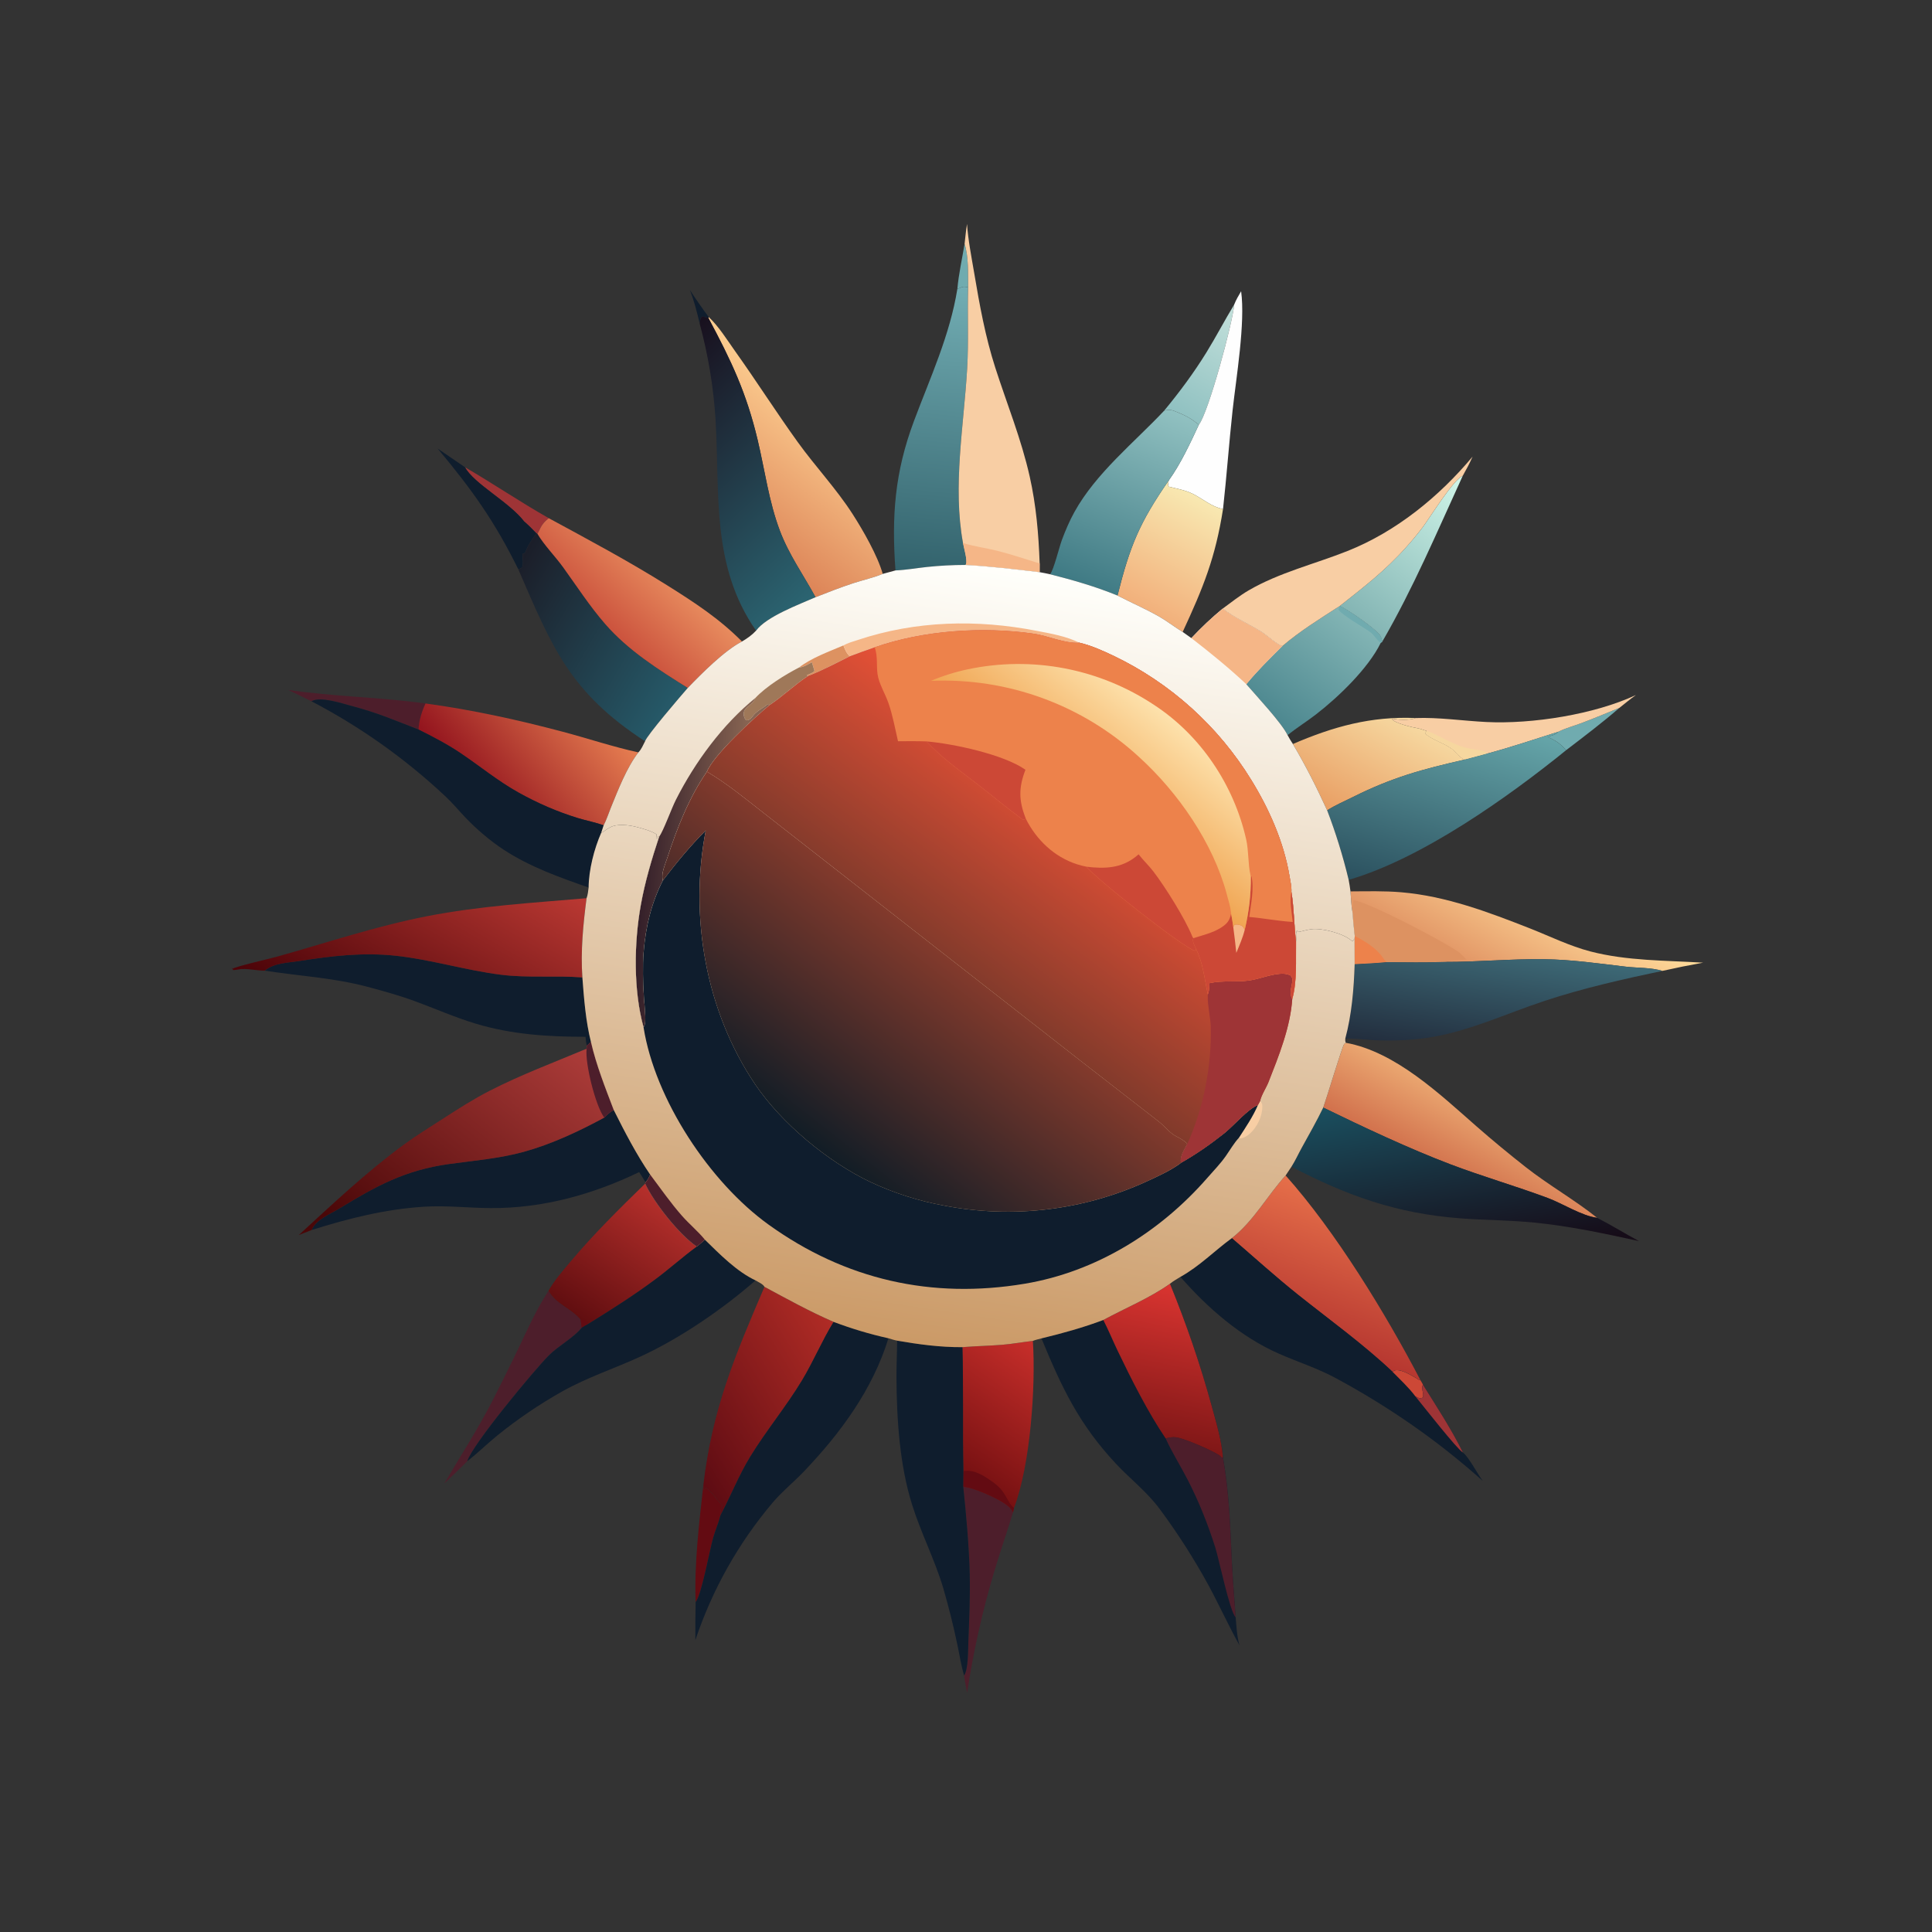 <?xml version="1.0" encoding="UTF-8"?> <svg xmlns="http://www.w3.org/2000/svg" xmlns:xlink="http://www.w3.org/1999/xlink" width="1024" height="1024"><rect width="100%" height="100%" fill="#333333" stroke="none"/><path fill="#0F1D2D" d="M365.612 153.638C368.82 158.564 372.117 163.348 375.645 168.05L375.516 168.633C374.449 168.259 373.466 167.965 372.349 167.78C371.29 168.457 371.344 168.695 371.079 169.923C370.981 170.376 370.909 171.054 370.852 171.531C369.439 165.524 367.903 159.373 365.612 153.638Z"></path><path fill="#70ABAF" d="M511.251 129.266C513.451 136.381 513.046 144.897 513.13 152.278C510.763 151.833 510.533 151.838 508.285 152.813C508.006 152.934 507.709 153.01 507.422 153.109C508.119 145.211 509.963 137.11 511.251 129.266Z"></path><path fill="#70ABAF" d="M825.926 387.848C829.722 385.948 834.164 384.773 838.156 383.277C844.943 380.732 851.641 377.897 858.354 375.162C849.28 382.992 839.713 390.266 830.187 397.532C829.55 397.114 829.792 397.335 829.316 396.794C826.678 393.789 823.818 392.185 820.258 390.531C822.135 389.9 824.788 389.454 825.926 387.848Z"></path><path fill="#9E3436" d="M246.491 247.671C261.463 256.38 275.769 266.099 290.871 274.657C288.13 276.749 287.011 278.486 285.551 281.568C285.152 282.412 285.349 282.059 284.8 282.844L284.32 282.687C282.213 280.474 280.108 278.361 277.798 276.359C269.95 266.132 251.085 256.313 246.491 247.671Z"></path><path fill="#630B12" d="M368.708 849.157C367.931 828.622 370.54 807.687 372.766 787.289L373.008 789.648L374.291 788.524C377.505 791.114 380.069 794.899 382.754 798.043L382.459 798.917C381.978 800.371 381.706 801.636 381.861 803.175C380.852 807.233 379.11 811.117 377.963 815.159C376.141 821.58 371.809 845.412 368.708 849.157Z"></path><path fill="#4D1E2B" d="M152.827 365.687C176.866 369.224 201.422 369.503 225.543 372.852C223.545 377.069 222.01 382.016 221.856 386.69C209.308 381.818 199.777 377.674 186.517 374.22C181.39 372.884 169.825 368.892 165.062 371.689L152.827 365.687Z"></path><path fill="#0F1D2D" d="M231.976 237.754Q239.266 242.665 246.491 247.671C251.085 256.313 269.95 266.132 277.798 276.359C280.108 278.361 282.213 280.474 284.32 282.687C281.957 285.953 279.721 289.11 278.358 292.933C277.396 293.536 277.866 293.394 277.007 293.517C276.88 295.671 277.513 298.772 276.798 300.707C276.021 301.245 275.641 301.473 274.707 301.733C262.168 276.285 250.131 259.479 231.976 237.754Z"></path><defs><linearGradient id="gradient_0" gradientUnits="userSpaceOnUse" x1="626.828" y1="220.474" x2="654.888" y2="169.36"><stop offset="0" stop-color="#90C1C1"></stop><stop offset="1" stop-color="#BFDED9"></stop></linearGradient></defs><path fill="url(#gradient_0)" d="M616.948 217.76C625.049 207.979 632.766 197.602 639.433 186.785C644.563 178.463 649.081 169.784 654.146 161.426C653.434 170.691 640.487 218.899 635.395 225.117C635.084 224.875 634.767 224.642 634.464 224.39C631.625 222.036 628.698 220.419 625.278 219.018C622.281 217.79 620.055 216.472 616.948 217.76Z"></path><path fill="#4D1E2B" d="M510.528 787.945L512.017 788.243C512.279 788.294 512.544 788.335 512.806 788.384C517.931 789.348 533.537 795.851 536.23 800.34C536.476 800.75 536.694 801.177 536.928 801.593C533.692 812.171 530.028 822.638 526.883 833.235Q522.194 848.968 518.614 864.989Q515.034 881.011 512.579 897.243C512.009 894.186 511.38 891.129 511.015 888.04C513.265 884.697 513.077 874.302 513.248 869.963C513.719 858.037 514.249 846.226 513.976 834.274C513.651 819.99 512.039 802.186 510.528 787.945Z"></path><path fill="#F8CEA4" d="M750.258 380.58C762.658 380.129 775.361 382.063 787.762 382.678C812.102 383.884 845.198 378.627 867.076 368.377C864.079 370.504 861.234 372.879 858.354 375.162C851.641 377.897 844.943 380.732 838.156 383.277C834.164 384.773 829.722 385.948 825.926 387.848C813.435 391.825 800.994 396.004 788.331 399.402L776.712 402.514C773.546 401.901 771.736 398.427 769.17 396.634C764.828 393.6 759.582 392.314 755.374 388.865L756.073 387.318C754.581 387.02 753.204 386.317 751.679 386.047C748.569 385.497 739.627 383.462 737.8 381.233L738.251 380.937C740.981 381.621 746.757 381.724 749.418 380.873C749.701 380.783 749.978 380.678 750.258 380.58Z"></path><path fill="#F6D79F" d="M756.073 387.318C763.934 390.16 770.523 395.16 778.884 396.774C780.853 397.154 786.87 397.664 787.932 398.928L788.331 399.402L776.712 402.514C773.546 401.901 771.736 398.427 769.17 396.634C764.828 393.6 759.582 392.314 755.374 388.865L756.073 387.318Z"></path><path fill="#4D1E2B" d="M290.703 684.187C295.132 691.542 302.562 693.307 307.727 699.453L308.353 703.695C304.021 709.08 296.078 713.257 290.983 718.324C283.551 725.716 250.251 765.763 247.665 774.455C243.716 778.511 239.533 782.377 235.454 786.304C244.266 771.383 253.911 756.465 261.738 741.023Q268.214 728.242 274.453 715.345C279.505 704.74 284.257 694.044 290.703 684.187Z"></path><defs><linearGradient id="gradient_1" gradientUnits="userSpaceOnUse" x1="721.52" y1="329.868" x2="776.509" y2="258.999"><stop offset="0" stop-color="#84B5B4"></stop><stop offset="1" stop-color="#CDF3E7"></stop></linearGradient></defs><path fill="url(#gradient_1)" d="M710.06 321.229C722.719 311.273 734.271 302.393 745.087 290.264Q749.813 285.049 754.064 279.44C758.024 274.114 770.412 254.031 775.296 252.176C761.7 281.84 749.037 311.773 732.656 340.052C732.409 339.121 732.162 338.146 731.755 337.27C730.244 334.017 713.547 322.469 710.06 321.229Z"></path><path fill="#FEFEFE" d="M657.819 154.369C660.128 171.16 655.182 200.257 653.285 217.628C651.388 235.001 650.16 252.441 648.226 269.818C642.004 268.588 637.534 264.34 631.988 261.642C628.116 259.759 623.649 258.967 619.486 257.96C618.804 256.892 619.274 255.865 619.459 254.642C625.84 245.751 630.785 235.035 635.395 225.117C640.487 218.899 653.434 170.691 654.146 161.426C655.129 158.919 656.46 156.681 657.819 154.369Z"></path><defs><linearGradient id="gradient_2" gradientUnits="userSpaceOnUse" x1="712.171" y1="432.098" x2="739.685" y2="380.205"><stop offset="0" stop-color="#E9A065"></stop><stop offset="1" stop-color="#F6D79F"></stop></linearGradient></defs><path fill="url(#gradient_2)" d="M685.26 394.342C706.641 385.123 726.739 379.529 750.258 380.58C749.978 380.678 749.701 380.783 749.418 380.873C746.757 381.724 740.981 381.621 738.251 380.937L737.8 381.233C739.627 383.462 748.569 385.497 751.679 386.047C753.204 386.317 754.581 387.02 756.073 387.318L755.374 388.865C759.582 392.314 764.828 393.6 769.17 396.634C771.736 398.427 773.546 401.901 776.712 402.514C753.799 407.74 738.21 411.892 717.009 422.476C712.541 424.706 707.613 426.804 703.42 429.497C697.901 417.449 692.029 405.75 685.26 394.342Z"></path><defs><linearGradient id="gradient_3" gradientUnits="userSpaceOnUse" x1="674.423" y1="381.65" x2="714.33" y2="326.548"><stop offset="0" stop-color="#4C878F"></stop><stop offset="1" stop-color="#82B4B4"></stop></linearGradient></defs><path fill="url(#gradient_3)" d="M679.671 342.45C689.127 334.412 699.645 327.923 710.06 321.229C713.547 322.469 730.244 334.017 731.755 337.27C732.162 338.146 732.409 339.121 732.656 340.052L731.811 340.762C725.153 354.318 709.351 369.503 697.434 378.704C692.545 382.479 687.242 385.77 682.428 389.619C679.407 383.25 665.837 368.739 660.587 362.649C666.513 355.439 673.051 349.002 679.671 342.45Z"></path><path fill="#70ABAF" d="M710.06 321.229C713.547 322.469 730.244 334.017 731.755 337.27C732.162 338.146 732.409 339.121 732.656 340.052L731.811 340.762C729.656 339.32 728.411 336.597 726.217 335.01C722.419 332.262 711.581 326.256 709.405 323.16L710.06 321.229Z"></path><path fill="#F8CEA4" d="M648.081 322.55C652.593 319.266 657.004 315.705 661.833 312.896C678.165 303.399 696.811 298.967 714.228 292.035C740.057 281.754 762.775 263.212 780.487 242.026C778.968 245.543 777.179 248.841 775.296 252.176C770.412 254.031 758.024 274.114 754.064 279.44Q749.813 285.049 745.087 290.264C734.271 302.393 722.719 311.273 710.06 321.229C699.645 327.923 689.127 334.412 679.671 342.45C676.689 341.604 671.768 336.894 668.8 335.009C662.03 330.709 654.351 327.579 648.081 322.55Z"></path><defs><linearGradient id="gradient_4" gradientUnits="userSpaceOnUse" x1="606.553" y1="322.986" x2="637.352" y2="264.886"><stop offset="0" stop-color="#F2B07B"></stop><stop offset="1" stop-color="#F8E8B1"></stop></linearGradient></defs><path fill="url(#gradient_4)" d="M592.291 315.648C598.925 289.242 603.961 276.993 619.459 254.642C619.274 255.865 618.804 256.892 619.486 257.96C623.649 258.967 628.116 259.759 631.988 261.642C637.534 264.34 642.004 268.588 648.226 269.818C644.171 295.649 637.769 311.367 626.844 334.94C622.575 332.342 618.637 329.226 614.293 326.743C607.197 322.686 599.558 319.425 592.291 315.648Z"></path><defs><linearGradient id="gradient_5" gradientUnits="userSpaceOnUse" x1="309.919" y1="700.471" x2="352.899" y2="637.64"><stop offset="0" stop-color="#610E10"></stop><stop offset="1" stop-color="#B42F2B"></stop></linearGradient></defs><path fill="url(#gradient_5)" d="M341.943 627.326C346.506 637.335 360.098 654.48 369.343 660.735C361.957 666.139 355.126 672.298 347.778 677.787C336.076 686.528 323.877 694.23 311.47 701.905C310.414 702.476 309.34 703.009 308.353 703.695L307.727 699.453C302.562 693.307 295.132 691.542 290.703 684.187C293.761 678.677 298.27 673.567 302.326 668.742C314.67 654.058 328.232 640.703 341.943 627.326Z"></path><path fill="#630B12" d="M307.727 699.453C309.026 699.792 310.587 699.882 311.492 700.886L311.47 701.905C310.414 702.476 309.34 703.009 308.353 703.695L307.727 699.453Z"></path><defs><linearGradient id="gradient_6" gradientUnits="userSpaceOnUse" x1="508.319" y1="779.099" x2="551.781" y2="715.447"><stop offset="0" stop-color="#771112"></stop><stop offset="1" stop-color="#C62E2A"></stop></linearGradient></defs><path fill="url(#gradient_6)" d="M510.08 714.025C517.15 713.429 524.255 713.335 531.323 712.749C536.7 712.302 542.067 711.309 547.436 710.708C549.052 734.593 546.087 776.839 537.445 799.217L536.928 801.593C536.694 801.177 536.476 800.75 536.23 800.34C533.537 795.851 517.931 789.348 512.806 788.384C512.544 788.335 512.279 788.294 512.017 788.243L510.528 787.945L510.601 779.695C510.125 757.809 510.738 735.9 510.08 714.025Z"></path><path fill="#630B12" d="M510.601 779.695C516.442 778.697 521.736 782.333 526.362 785.631C533.743 790.893 533.444 796.03 537.445 799.217L536.928 801.593C536.694 801.177 536.476 800.75 536.23 800.34C533.537 795.851 517.931 789.348 512.806 788.384C512.544 788.335 512.279 788.294 512.017 788.243L510.528 787.945L510.601 779.695Z"></path><defs><linearGradient id="gradient_7" gradientUnits="userSpaceOnUse" x1="576.628" y1="310.977" x2="615.238" y2="214.789"><stop offset="0" stop-color="#3F7A84"></stop><stop offset="1" stop-color="#91C1C1"></stop></linearGradient></defs><path fill="url(#gradient_7)" d="M616.948 217.76C620.055 216.472 622.281 217.79 625.278 219.018C628.698 220.419 631.625 222.036 634.464 224.39C634.767 224.642 635.084 224.875 635.395 225.117C630.785 235.035 625.84 245.751 619.459 254.642C603.961 276.993 598.925 289.242 592.291 315.648C580.729 310.898 568.683 307.439 556.58 304.366C558.553 301.887 561.391 290.032 562.847 286.132C564.732 281.082 566.909 275.965 569.533 271.251C581.006 250.634 600.927 234.751 616.948 217.76Z"></path><defs><linearGradient id="gradient_8" gradientUnits="userSpaceOnUse" x1="695.315" y1="710.841" x2="720.718" y2="638.435"><stop offset="0" stop-color="#B63730"></stop><stop offset="1" stop-color="#E56E49"></stop></linearGradient></defs><path fill="url(#gradient_8)" d="M681.41 623.026C707.877 652.696 734.471 696.266 752.89 731.556C752.115 731.417 752.336 731.542 751.78 731.188C749.187 729.534 744.391 726.641 741.355 726.298C739.842 726.127 739.287 726.149 738.091 727.088C722.377 712.266 704.854 699.682 687.994 686.231C675.924 676.602 664.593 666.284 652.887 656.244C664.391 647.29 671.755 633.653 681.41 623.026Z"></path><defs><linearGradient id="gradient_9" gradientUnits="userSpaceOnUse" x1="266.594" y1="310.656" x2="361.839" y2="366.135"><stop offset="0" stop-color="#1B1D28"></stop><stop offset="1" stop-color="#265A69"></stop></linearGradient></defs><path fill="url(#gradient_9)" d="M284.32 282.687L284.8 282.844C288.564 289.148 294.174 294.712 298.499 300.707C305.746 310.752 312.574 321.322 320.709 330.68C332.985 344.803 348.823 354.797 364.532 364.617C361.352 368.228 342.427 390.3 341.9 392.903C302.108 366.997 292.713 343.321 274.707 301.733C275.641 301.473 276.021 301.245 276.798 300.707C277.513 298.772 276.88 295.671 277.007 293.517C277.866 293.394 277.396 293.536 278.358 292.933C279.721 289.11 281.957 285.953 284.32 282.687Z"></path><defs><linearGradient id="gradient_10" gradientUnits="userSpaceOnUse" x1="357.898" y1="762.429" x2="445.04" y2="709.261"><stop offset="0" stop-color="#5E0C13"></stop><stop offset="1" stop-color="#AF2B25"></stop></linearGradient></defs><path fill="url(#gradient_10)" d="M405.177 682.041C417.379 688.594 429.085 695.103 441.835 700.627C435.667 710.66 431.146 721.617 425.045 731.714C416.673 745.57 406.184 758.166 397.72 771.965C391.551 782.02 387.36 792.839 381.861 803.175C381.706 801.636 381.978 800.371 382.459 798.917L382.754 798.043C380.069 794.899 377.505 791.114 374.291 788.524L373.008 789.648L372.766 787.289C377.506 746.887 389.312 719.093 405.177 682.041Z"></path><defs><linearGradient id="gradient_11" gradientUnits="userSpaceOnUse" x1="391.102" y1="283.248" x2="438.766" y2="220.109"><stop offset="0" stop-color="#DD8558"></stop><stop offset="1" stop-color="#FCCC8F"></stop></linearGradient></defs><path fill="url(#gradient_11)" d="M375.645 168.05C380.921 172.936 385.388 180.192 389.582 186.072C400.922 201.971 411.42 218.491 422.823 234.322C432.169 247.296 443.253 259.013 451.914 272.486C457.42 281.052 465.155 294.541 467.87 304.176C462.816 306.26 457.41 307.427 452.215 309.121C445.471 311.321 438.853 313.942 432.253 316.534C425.786 304.659 418.172 294.078 413.342 281.278C407.507 265.811 405.369 249.185 401.567 233.167C395.622 208.12 387.521 191.067 375.516 168.633L375.645 168.05Z"></path><defs><linearGradient id="gradient_12" gradientUnits="userSpaceOnUse" x1="792.398" y1="516.911" x2="817.964" y2="469.211"><stop offset="0" stop-color="#E39867"></stop><stop offset="1" stop-color="#FFD999"></stop></linearGradient></defs><path fill="url(#gradient_12)" d="M715.784 472.459C724.732 472.406 733.77 472.163 742.695 472.922C766.466 474.946 788.989 483.449 811.009 492.119C821.556 496.272 831.922 501.417 842.912 504.275C862.304 509.318 882.82 509.035 902.687 510.234Q891.845 512.174 881.098 514.59C875.021 512.75 867.861 513.092 861.552 512.343C847.219 510.64 832.921 508.598 818.464 508.403C800.89 508.165 783.299 509.892 765.693 509.84C755.47 510.194 745.192 510.025 734.963 509.949C729.323 510.511 723.659 510.754 718.001 511.053L717.94 497.519L718.054 496.088C717.624 492.127 717.164 488.174 716.966 484.193C716.21 480.375 716.09 476.342 715.784 472.459Z"></path><path fill="#DD9261" d="M716.966 484.193C717.143 482.03 716.748 479.066 717.448 477.105C726.116 478.484 763.417 498.149 772.324 504.055C774.138 505.259 775.725 507.035 777.258 508.575C773.344 508.958 769.497 508.728 765.693 509.84C755.47 510.194 745.192 510.025 734.963 509.949C729.323 510.511 723.659 510.754 718.001 511.053L717.94 497.519L718.054 496.088C717.624 492.127 717.164 488.174 716.966 484.193Z"></path><path fill="#ED824B" d="M718.054 496.088C723.284 498.728 729.346 502.414 732.744 507.277C733.423 508.249 734.053 509.174 734.963 509.949C729.323 510.511 723.659 510.754 718.001 511.053L717.94 497.519L718.054 496.088Z"></path><defs><linearGradient id="gradient_13" gradientUnits="userSpaceOnUse" x1="765.22" y1="619.208" x2="782.326" y2="586.667"><stop offset="0" stop-color="#D2724D"></stop><stop offset="1" stop-color="#EAA670"></stop></linearGradient></defs><path fill="url(#gradient_13)" d="M713.341 552.707C739.638 557.477 763.142 579.955 782.527 596.94C790.996 604.361 799.791 611.618 808.645 618.582C820.823 628.16 834.44 635.828 846.546 645.48C838.336 644.444 828.338 637.923 820.277 634.929C803.273 628.612 785.82 623.585 768.852 617.152C747.062 608.891 722.414 597.304 701.35 587.036C703.111 582.172 711.378 554.734 712.436 553.367C712.664 553.072 713.039 552.927 713.341 552.707Z"></path><defs><linearGradient id="gradient_14" gradientUnits="userSpaceOnUse" x1="320.206" y1="329.603" x2="348.264" y2="299.336"><stop offset="0" stop-color="#CC543E"></stop><stop offset="1" stop-color="#E78A5D"></stop></linearGradient></defs><path fill="url(#gradient_14)" d="M290.871 274.657C312.043 286.135 333.125 297.389 353.549 310.194C367.941 319.217 381.199 327.834 393.264 340.005C383.879 344.874 371.967 356.913 364.532 364.617C348.823 354.797 332.985 344.803 320.709 330.68C312.574 321.322 305.746 310.752 298.499 300.707C294.174 294.712 288.564 289.148 284.8 282.844C285.349 282.059 285.152 282.412 285.551 281.568C287.011 278.486 288.13 276.749 290.871 274.657Z"></path><path fill="#0F1D2D" d="M140.27 514.463C145.335 510.366 152.287 510.342 158.477 509.371C175.677 506.673 192.213 504.682 209.692 506.559C228.468 508.574 246.7 514.264 265.502 516.631C280.014 518.458 294.23 516.949 308.675 518.057C309.523 529.296 310.447 541.32 313.218 552.268L311.048 554.226C310.563 552.73 310.514 551.074 310.349 549.515C290.704 549.552 271.241 548.297 252.314 542.616C241.244 539.293 230.649 534.583 219.806 530.61C211.568 527.591 203.04 525.228 194.565 522.975C176.761 518.241 158.374 517.28 140.27 514.463Z"></path><defs><linearGradient id="gradient_15" gradientUnits="userSpaceOnUse" x1="490.955" y1="302.463" x2="505.243" y2="151.55"><stop offset="0" stop-color="#33636D"></stop><stop offset="1" stop-color="#72ADB3"></stop></linearGradient></defs><path fill="url(#gradient_15)" d="M507.422 153.109C507.709 153.01 508.006 152.934 508.285 152.813C510.533 151.838 510.763 151.833 513.13 152.278C512.705 166.697 513.448 180.96 512.61 195.404C510.851 225.704 504.884 257.635 510.397 287.783C510.895 290.497 512.827 296.809 511.994 299.171L511.636 299.429Q501.503 299.444 491.424 300.496C485.855 301.09 480.203 302.103 474.618 302.337C472.529 273.422 474.219 250.38 484.453 223.058C493.08 200.028 503.486 177.608 507.422 153.109Z"></path><defs><linearGradient id="gradient_16" gradientUnits="userSpaceOnUse" x1="252.99" y1="421.299" x2="312.85" y2="371.29"><stop offset="0" stop-color="#94151E"></stop><stop offset="1" stop-color="#E57C50"></stop></linearGradient></defs><path fill="url(#gradient_16)" d="M225.543 372.852C250.5 376.28 273.806 381.363 298.203 387.826C311.532 391.357 324.892 395.852 338.347 398.783C332.109 406.959 327.718 418.397 323.833 427.911C322.564 431.017 321.482 434.486 319.938 437.448C315.553 435.831 310.708 434.954 306.213 433.569C295.22 430.182 284.951 425.7 274.899 420.111C263.805 413.941 254.298 406.015 243.807 398.984C236.786 394.278 229.394 390.471 221.856 386.69C222.01 382.016 223.545 377.069 225.543 372.852Z"></path><path fill="#0F1D2D" d="M165.062 371.689C169.825 368.892 181.39 372.884 186.517 374.22C199.777 377.674 209.308 381.818 221.856 386.69C229.394 390.471 236.786 394.278 243.807 398.984C254.298 406.015 263.805 413.941 274.899 420.111C284.951 425.7 295.22 430.182 306.213 433.569C310.708 434.954 315.553 435.831 319.938 437.448L318.648 441.406C314.903 449.924 312.056 461.077 311.982 470.414C296.362 464.953 280.798 459.446 266.863 450.301C259.79 445.659 252.656 439.557 246.798 433.44C243.17 429.651 239.828 425.569 235.985 421.994Q228.029 414.533 219.583 407.632Q211.137 400.73 202.241 394.42Q193.344 388.11 184.039 382.421Q174.733 376.731 165.062 371.689Z"></path><defs><linearGradient id="gradient_17" gradientUnits="userSpaceOnUse" x1="338.612" y1="198.332" x2="440.021" y2="306.615"><stop offset="0" stop-color="#180F1D"></stop><stop offset="1" stop-color="#2B6471"></stop></linearGradient></defs><path fill="url(#gradient_17)" d="M370.852 171.531C370.909 171.054 370.981 170.376 371.079 169.923C371.344 168.695 371.29 168.457 372.349 167.78C373.466 167.965 374.449 168.259 375.516 168.633C387.521 191.067 395.622 208.12 401.567 233.167C405.369 249.185 407.507 265.811 413.342 281.278C418.172 294.078 425.786 304.659 432.253 316.534C423.745 320.309 406.229 326.749 400.733 334.259C376.817 299.976 381.585 261.557 379.262 222.457Q378.45 209.546 376.342 196.782Q374.234 184.018 370.852 171.531Z"></path><path fill="#0F1D2D" d="M369.343 660.735Q371.518 658.95 373.607 657.064C381.439 664.712 390.45 673.935 400.449 678.632C383.18 693.788 360.454 709.34 339.584 718.949C325.644 725.368 311.4 729.956 297.934 737.512Q288.808 742.649 280.148 748.537Q271.488 754.424 263.355 761.021C258.032 765.365 253.092 770.274 247.665 774.455C250.251 765.763 283.551 725.716 290.983 718.324C296.078 713.257 304.021 709.08 308.353 703.695C309.34 703.009 310.414 702.476 311.47 701.905C323.877 694.23 336.076 686.528 347.778 677.787C355.126 672.298 361.957 666.139 369.343 660.735Z"></path><path fill="#F8CEA4" d="M511.251 129.266C511.658 125.767 511.938 122.189 512.545 118.722C513.145 127.422 514.872 135.954 516.317 144.543C519.181 161.565 522.232 178.458 527.535 194.925C533.734 214.178 541.313 232.734 545.761 252.555C549.199 267.875 550.476 282.977 551.039 298.632L551.017 303.265C537.894 301.692 524.843 300.141 511.636 299.429L511.994 299.171C512.827 296.809 510.895 290.497 510.397 287.783C504.884 257.635 510.851 225.704 512.61 195.404C513.448 180.96 512.705 166.697 513.13 152.278C513.046 144.897 513.451 136.381 511.251 129.266Z"></path><path fill="#F5B687" d="M510.397 287.783C516.237 289.651 522.4 290.384 528.346 291.874C535.993 293.791 543.492 296.357 551.039 298.632L551.017 303.265C537.894 301.692 524.843 300.141 511.636 299.429L511.994 299.171C512.827 296.809 510.895 290.497 510.397 287.783Z"></path><defs><linearGradient id="gradient_18" gradientUnits="userSpaceOnUse" x1="196.052" y1="551.89" x2="257.299" y2="446.853"><stop offset="0" stop-color="#4D0409"></stop><stop offset="1" stop-color="#B93832"></stop></linearGradient></defs><path fill="url(#gradient_18)" d="M310.894 476.065C309.085 489.871 307.698 504.137 308.675 518.057C294.23 516.949 280.014 518.458 265.502 516.631C246.7 514.264 228.468 508.574 209.692 506.559C192.213 504.682 175.677 506.673 158.477 509.371C152.287 510.342 145.335 510.366 140.27 514.463C136.087 514.501 130.293 513.028 126.355 513.827C125.371 514.026 124.571 514.119 123.577 514.178L123.091 512.865L123.072 513.579C124.297 512.382 143.014 508.119 146.55 507.129C173.117 499.687 199.102 490.939 226.24 485.625C254.258 480.14 282.51 478.524 310.894 476.065Z"></path><path fill="#0F1D2D" d="M320.289 592.357C321.879 590.761 323.269 589.375 325.3 588.325C331.158 600.003 337.19 611.695 344.566 622.51C343.997 624.192 343.257 625.291 342.172 626.688C341.05 624.868 339.959 623.019 338.788 621.231C314.135 633.118 287.731 640.442 260.201 640.312C248.336 640.256 236.566 638.843 224.684 639.593C204.077 640.893 184.76 645.792 165.151 651.936C167.484 646.318 175.008 643.509 179.943 640.485C199.378 628.577 214.79 620.175 237.98 616.967C251.216 615.136 264.616 614.063 277.547 610.514C292.291 606.467 306.87 599.619 320.289 592.357Z"></path><defs><linearGradient id="gradient_19" gradientUnits="userSpaceOnUse" x1="748.782" y1="474.213" x2="776.924" y2="377.783"><stop offset="0" stop-color="#2C5260"></stop><stop offset="1" stop-color="#65A5A9"></stop></linearGradient></defs><path fill="url(#gradient_19)" d="M788.331 399.402C800.994 396.004 813.435 391.825 825.926 387.848C824.788 389.454 822.135 389.9 820.258 390.531C823.818 392.185 826.678 393.789 829.316 396.794C829.792 397.335 829.55 397.114 830.187 397.532C799.166 422.677 753.334 455.209 714.822 466.339C711.85 453.939 707.991 441.392 703.42 429.497C707.613 426.804 712.541 424.706 717.009 422.476C738.21 411.892 753.799 407.74 776.712 402.514L788.331 399.402Z"></path><defs><linearGradient id="gradient_20" gradientUnits="userSpaceOnUse" x1="203.237" y1="669.138" x2="299.771" y2="549.641"><stop offset="0" stop-color="#4A0708"></stop><stop offset="1" stop-color="#AC3C39"></stop></linearGradient></defs><path fill="url(#gradient_20)" d="M313.218 552.268C316.052 564.611 320.8 576.523 325.3 588.325C323.269 589.375 321.879 590.761 320.289 592.357C306.87 599.619 292.291 606.467 277.547 610.514C264.616 614.063 251.216 615.136 237.98 616.967C214.79 620.175 199.378 628.577 179.943 640.485C175.008 643.509 167.484 646.318 165.151 651.936L158.34 654.614C176.327 638.137 194.13 621.256 213.842 606.813C220.639 601.832 227.881 597.37 234.964 592.806C242.932 587.673 250.926 582.544 259.368 578.212C276.158 569.595 293.575 563.112 310.927 555.838L311.048 554.226L313.218 552.268Z"></path><path fill="#4D1E2B" d="M313.218 552.268C316.052 564.611 320.8 576.523 325.3 588.325C323.269 589.375 321.879 590.761 320.289 592.357C315.641 586.28 309.953 563.337 310.927 555.838L311.048 554.226L313.218 552.268Z"></path><path fill="#0F1D2D" d="M441.835 700.627C451.45 704.244 460.851 707.077 470.895 709.309C462.478 736.514 445.683 759.321 426.241 779.762C420.897 785.38 414.717 790.343 409.692 796.225Q406.28 800.247 403.064 804.428Q399.848 808.609 396.835 812.938Q393.822 817.267 391.019 821.735Q388.215 826.202 385.628 830.799Q383.041 835.395 380.676 840.11Q378.311 844.824 376.173 849.646Q374.035 854.468 372.13 859.386Q370.225 864.304 368.556 869.308Q368.466 859.231 368.708 849.157C371.809 845.412 376.141 821.58 377.963 815.159C379.11 811.117 380.852 807.233 381.861 803.175C387.36 792.839 391.551 782.02 397.72 771.965C406.184 758.166 416.673 745.57 425.045 731.714C431.146 721.617 435.667 710.66 441.835 700.627Z"></path><path fill="#0F1D2D" d="M475.478 710.574C487.013 712.569 498.34 714.099 510.08 714.025C510.738 735.9 510.125 757.809 510.601 779.695L510.528 787.945C512.039 802.186 513.651 819.99 513.976 834.274C514.249 846.226 513.719 858.037 513.248 869.963C513.077 874.302 513.265 884.697 511.015 888.04C509.408 882.853 508.599 877.119 507.444 871.798Q504.271 856.631 499.947 841.751C495.45 826.708 488.311 812.881 483.574 797.984C476.798 776.673 475.252 752.067 475.142 729.85C475.11 723.424 475.5 717.005 475.478 710.574Z"></path><defs><linearGradient id="gradient_21" gradientUnits="userSpaceOnUse" x1="778.363" y1="668.434" x2="762.827" y2="577.968"><stop offset="0" stop-color="#160C18"></stop><stop offset="1" stop-color="#1A4E5E"></stop></linearGradient></defs><path fill="url(#gradient_21)" d="M701.35 587.036C722.414 597.304 747.062 608.891 768.852 617.152C785.82 623.585 803.273 628.612 820.277 634.929C828.338 637.923 838.336 644.444 846.546 645.48C854.037 649.313 861.256 653.823 868.691 657.806C850.345 653.768 831.818 649.826 813.098 647.985C800.011 646.697 786.808 646.73 773.695 645.718C740.189 643.13 714.026 633.801 684.505 618.369C686.504 615.23 688.125 611.644 689.934 608.365C693.829 601.305 697.831 594.294 701.35 587.036Z"></path><path fill="#0F1D2D" d="M652.887 656.244C664.593 666.284 675.924 676.602 687.994 686.231C704.854 699.682 722.377 712.266 738.091 727.088C739.287 726.149 739.842 726.127 741.355 726.298C744.391 726.641 749.187 729.534 751.78 731.188C752.336 731.542 752.115 731.417 752.89 731.556C753.319 732.301 753.925 733.128 754.207 733.932C761.433 745.546 769.37 757.611 775.391 769.871C778.49 772.279 783.143 781.254 785.887 784.91C761.962 763.507 736.328 745.76 708.09 730.477C698.292 725.174 687.954 721.934 677.821 717.471C657.51 708.525 640.149 693.333 625.639 676.771C635.874 671.063 643.568 663.049 652.887 656.244Z"></path><path fill="#CC4836" d="M738.091 727.088C739.287 726.149 739.842 726.127 741.355 726.298C744.391 726.641 749.187 729.534 751.78 731.188C752.336 731.542 752.115 731.417 752.89 731.556C753.319 732.301 753.925 733.128 754.207 733.932C754.126 734.096 754.021 734.25 753.965 734.424C753.308 736.451 754.825 738.547 754.143 740.719C753.132 741.147 752.812 741.283 751.707 740.86C751.289 740.701 750.544 740.27 750.134 740.041C746.636 735.372 742.164 731.265 738.091 727.088Z"></path><path fill="#9E3436" d="M750.134 740.041C750.544 740.27 751.289 740.701 751.707 740.86C752.812 741.283 753.132 741.147 754.143 740.719C754.825 738.547 753.308 736.451 753.965 734.424C754.021 734.25 754.126 734.096 754.207 733.932C761.433 745.546 769.37 757.611 775.391 769.871C772.362 768.23 754.253 745.08 750.134 740.041Z"></path><defs><linearGradient id="gradient_22" gradientUnits="userSpaceOnUse" x1="790.665" y1="560.278" x2="798.976" y2="503.097"><stop offset="0" stop-color="#232F3F"></stop><stop offset="1" stop-color="#3D6976"></stop></linearGradient></defs><path fill="url(#gradient_22)" d="M765.693 509.84C783.299 509.892 800.89 508.165 818.464 508.403C832.921 508.598 847.219 510.64 861.552 512.343C867.861 513.092 875.021 512.75 881.098 514.59C860.152 519.005 839.186 523.727 818.836 530.437C798.367 537.187 778.133 546.862 756.673 550.037C747.329 551.419 737.641 551.769 728.208 551.303C723.187 551.055 718.048 550.38 713.038 550.454C716.459 537.685 717.564 524.236 718.001 511.053C723.659 510.754 729.323 510.511 734.963 509.949C745.192 510.025 755.47 510.194 765.693 509.84Z"></path><path fill="#0F1D2D" d="M620.12 680.414C628.883 701.924 636.254 723.348 642.384 745.771C644.751 754.428 647.489 763.472 648.188 772.442C651.469 790.903 652.032 808.78 652.898 827.444C653.359 837.363 654.259 847.281 654.923 857.19C655.363 862.19 655.582 867.192 656.949 872.044C651.162 861.64 646.184 850.681 640.511 840.18Q634.757 829.654 628.288 819.55Q621.82 809.446 614.669 799.814C608.007 790.764 599.08 783.943 591.455 775.786C571.881 754.844 562.738 735.424 551.99 709.368C563.027 706.71 574.147 703.632 584.776 699.618C596.7 693.173 608.901 688.256 620.12 680.414Z"></path><path fill="#4D1E2B" d="M617.789 762.358C619.701 761.927 621.491 761.533 623.456 761.822C628.139 762.512 642.162 768.667 646.212 771.287C646.776 771.652 647.161 772.121 647.583 772.632L648.188 772.442C651.469 790.903 652.032 808.78 652.898 827.444C653.359 837.363 654.259 847.281 654.923 857.19C651.79 854.221 646.104 826.418 644.11 820.143C640.199 807.835 635.506 796.02 629.606 784.526C625.765 777.042 621.301 770.031 617.789 762.358Z"></path><defs><linearGradient id="gradient_23" gradientUnits="userSpaceOnUse" x1="610.615" y1="762.837" x2="626.684" y2="683.454"><stop offset="0" stop-color="#801717"></stop><stop offset="1" stop-color="#D83430"></stop></linearGradient></defs><path fill="url(#gradient_23)" d="M620.12 680.414C628.883 701.924 636.254 723.348 642.384 745.771C644.751 754.428 647.489 763.472 648.188 772.442L647.583 772.632C647.161 772.121 646.776 771.652 646.212 771.287C642.162 768.667 628.139 762.512 623.456 761.822C621.491 761.533 619.701 761.927 617.789 762.358C608.395 748.469 599.71 731.211 592.42 716.03C589.805 710.583 587.531 705.001 584.776 699.618C596.7 693.173 608.901 688.256 620.12 680.414Z"></path><defs><linearGradient id="gradient_24" gradientUnits="userSpaceOnUse" x1="517.925" y1="470.249" x2="543.037" y2="302.756"><stop offset="0" stop-color="#E9D5BC"></stop><stop offset="1" stop-color="#FFFFFB"></stop></linearGradient></defs><path fill="url(#gradient_24)" d="M474.618 302.337C480.203 302.103 485.855 301.09 491.424 300.496Q501.503 299.444 511.636 299.429C524.843 300.141 537.894 301.692 551.017 303.265C552.873 303.614 554.741 303.934 556.58 304.366C568.683 307.439 580.729 310.898 592.291 315.648C599.558 319.425 607.197 322.686 614.293 326.743C618.637 329.226 622.575 332.342 626.844 334.94Q629.17 336.542 631.451 338.207C636.709 332.576 642.156 327.454 648.081 322.55C654.351 327.579 662.03 330.709 668.8 335.009C671.768 336.894 676.689 341.604 679.671 342.45C673.051 349.002 666.513 355.439 660.587 362.649C665.837 368.739 679.407 383.25 682.428 389.619C683.319 391.238 684.229 392.807 685.26 394.342C692.029 405.75 697.901 417.449 703.42 429.497C707.991 441.392 711.85 453.939 714.822 466.339C715.177 468.376 715.548 470.405 715.784 472.459C716.09 476.342 716.21 480.375 716.966 484.193C717.164 488.174 717.624 492.127 718.054 496.088L717.94 497.519L716.792 498.957C716.595 498.781 716.402 498.599 716.2 498.429C711.738 494.668 700.749 491.784 695.043 492.499C692.648 492.799 690.312 493.573 687.941 494.026L688.408 494.163L687.395 493.104C686.523 494.699 687.241 497.275 686.931 499.193C685.854 490.391 685.903 481.528 684.471 472.734C684.63 470.028 683.881 466.863 683.432 464.192C680.421 446.303 672.708 428.866 663.247 413.491Q661.619 410.834 659.896 408.236Q658.174 405.639 656.359 403.105Q654.545 400.571 652.641 398.104Q650.736 395.637 648.745 393.24Q646.753 390.843 644.677 388.519Q642.601 386.195 640.443 383.946Q638.284 381.698 636.047 379.529Q633.809 377.359 631.495 375.272Q629.181 373.184 626.794 371.181Q624.407 369.177 621.949 367.261Q619.491 365.345 616.967 363.518Q614.442 361.691 611.853 359.955Q609.264 358.22 606.615 356.579Q603.966 354.938 601.259 353.392Q598.553 351.847 595.792 350.4Q593.032 348.953 590.222 347.606C584.258 344.81 578.532 342.182 572.099 340.658C563.941 341.045 555.773 336.984 547.767 335.831C520.911 331.963 489.293 334.029 463.562 343.085C459.172 344.654 454.753 346.169 450.403 347.848C443.34 351.419 435.669 355.433 428.322 358.274C420.987 363.048 414.872 369.148 407.844 373.737C399.862 380.337 378.353 400.029 374.685 409.002C365.103 422.974 358.98 438.67 353.713 454.668C352.673 457.827 350.525 462.688 351.197 465.915C351.246 466.148 351.314 466.376 351.372 466.607C345.238 478.683 342.258 491.083 341.159 504.566C340.545 512.107 340.797 520.438 341.265 527.996C341.544 532.506 342.224 537.144 341.973 541.659C341.908 542.823 341.707 543.544 341.106 544.532C335.656 524.843 336.034 499.644 339.657 479.59C341.876 467.303 345.396 455.445 349.31 443.615L348.625 443.377L348.4 444.368L347.79 444.49C347.78 443.667 347.753 444.071 347.922 443.072L348.061 442.285C345.192 440.378 340.587 439.124 337.231 438.27C333.276 437.263 326.755 436.448 323.199 438.622C323.041 438.719 322.889 438.825 322.729 438.917C322.244 439.197 321.945 439.313 321.492 439.626C320.721 440.158 320.12 440.68 319.272 441.11C319.067 441.214 318.856 441.307 318.648 441.406L319.938 437.448C321.482 434.486 322.564 431.017 323.833 427.911C327.718 418.397 332.109 406.959 338.347 398.783C339.92 397.258 340.883 394.837 341.9 392.903C342.427 390.3 361.352 368.228 364.532 364.617C371.967 356.913 383.879 344.874 393.264 340.005C395.963 338.442 398.624 336.567 400.733 334.259C406.229 326.749 423.745 320.309 432.253 316.534C438.853 313.942 445.471 311.321 452.215 309.121C457.41 307.427 462.816 306.26 467.87 304.176Q471.257 303.305 474.618 302.337Z"></path><path fill="#DD9261" d="M447.023 342.082C447.799 344.138 448.748 346.34 450.403 347.848C443.34 351.419 435.669 355.433 428.322 358.274L427.843 358.162L427.73 357.78C429.142 357.185 430.631 356.77 431.711 355.663L430.322 351.012C428.142 352.181 426.018 353.598 423.51 353.794C429.97 348.706 439.441 345.354 447.023 342.082Z"></path><path fill="#9F7859" d="M423.51 353.794C426.018 353.598 428.142 352.181 430.322 351.012L431.711 355.663C430.631 356.77 429.142 357.185 427.73 357.78L427.843 358.162L428.322 358.274C420.987 363.048 414.872 369.148 407.844 373.737C407.538 373.561 407.04 373.525 406.691 373.455C404.307 375.373 401.261 376.746 399.338 379.139C399.207 379.301 398.593 380.115 398.434 380.285C397.525 381.253 396.879 381.714 395.569 381.794C395.268 381.496 395.012 381.283 394.816 380.881C391.979 375.046 399.065 374.269 400.346 369.95C406.099 363.791 416.047 357.661 423.51 353.794Z"></path><path fill="#F5B687" d="M447.023 342.082C449.269 340.801 452.138 340.041 454.615 339.214C485.4 328.94 517.837 328.181 549.547 334.372C557.129 335.852 565.128 337.202 572.099 340.658C563.941 341.045 555.773 336.984 547.767 335.831C520.911 331.963 489.293 334.029 463.562 343.085C459.172 344.654 454.753 346.169 450.403 347.848C448.748 346.34 447.799 344.138 447.023 342.082Z"></path><path fill="#F5B687" d="M631.451 338.207C636.709 332.576 642.156 327.454 648.081 322.55C654.351 327.579 662.03 330.709 668.8 335.009C671.768 336.894 676.689 341.604 679.671 342.45C673.051 349.002 666.513 355.439 660.587 362.649C651.305 353.967 641.496 345.981 631.451 338.207Z"></path><defs><linearGradient id="gradient_25" gradientUnits="userSpaceOnUse" x1="339.885" y1="455.365" x2="392.807" y2="457.601"><stop offset="0" stop-color="#341F29"></stop><stop offset="1" stop-color="#876452"></stop></linearGradient></defs><path fill="url(#gradient_25)" d="M400.346 369.95C399.065 374.269 391.979 375.046 394.816 380.881C395.012 381.283 395.268 381.496 395.569 381.794C396.879 381.714 397.525 381.253 398.434 380.285C398.593 380.115 399.207 379.301 399.338 379.139C401.261 376.746 404.307 375.373 406.691 373.455C407.04 373.525 407.538 373.561 407.844 373.737C399.862 380.337 378.353 400.029 374.685 409.002C365.103 422.974 358.98 438.67 353.713 454.668C352.673 457.827 350.525 462.688 351.197 465.915C351.246 466.148 351.314 466.376 351.372 466.607C345.238 478.683 342.258 491.083 341.159 504.566C340.545 512.107 340.797 520.438 341.265 527.996C341.544 532.506 342.224 537.144 341.973 541.659C341.908 542.823 341.707 543.544 341.106 544.532C335.656 524.843 336.034 499.644 339.657 479.59C341.876 467.303 345.396 455.445 349.31 443.615C351.746 440.183 355.786 428.757 358.298 423.802C368.377 403.923 382.989 384.005 400.346 369.95Z"></path><defs><linearGradient id="gradient_26" gradientUnits="userSpaceOnUse" x1="482.247" y1="710.786" x2="519.243" y2="464.614"><stop offset="0" stop-color="#CB9A67"></stop><stop offset="1" stop-color="#EAD7BF"></stop></linearGradient></defs><path fill="url(#gradient_26)" d="M463.562 343.085C489.293 334.029 520.911 331.963 547.767 335.831C555.773 336.984 563.941 341.045 572.099 340.658C578.532 342.182 584.258 344.81 590.222 347.606Q593.032 348.953 595.792 350.4Q598.553 351.847 601.259 353.392Q603.966 354.938 606.615 356.579Q609.264 358.22 611.853 359.955Q614.442 361.691 616.967 363.518Q619.491 365.345 621.949 367.261Q624.407 369.177 626.794 371.181Q629.181 373.184 631.495 375.272Q633.809 377.359 636.047 379.529Q638.284 381.698 640.443 383.946Q642.601 386.195 644.677 388.519Q646.753 390.843 648.745 393.24Q650.736 395.637 652.641 398.104Q654.545 400.571 656.359 403.105Q658.174 405.639 659.896 408.236Q661.619 410.834 663.247 413.491C672.708 428.866 680.421 446.303 683.432 464.192C683.881 466.863 684.63 470.028 684.471 472.734C685.903 481.528 685.854 490.391 686.931 499.193C687.241 497.275 686.523 494.699 687.395 493.104L688.408 494.163L687.941 494.026C690.312 493.573 692.648 492.799 695.043 492.499C700.749 491.784 711.738 494.668 716.2 498.429C716.402 498.599 716.595 498.781 716.792 498.957L717.94 497.519L718.001 511.053C717.564 524.236 716.459 537.685 713.038 550.454C712.995 551.418 712.919 551.816 713.341 552.707C713.039 552.927 712.664 553.072 712.436 553.367C711.378 554.734 703.111 582.172 701.35 587.036C697.831 594.294 693.829 601.305 689.934 608.365C688.125 611.644 686.504 615.23 684.505 618.369L681.41 623.026C671.755 633.653 664.391 647.29 652.887 656.244C643.568 663.049 635.874 671.063 625.639 676.771C623.815 677.931 621.767 679.024 620.12 680.414C608.901 688.256 596.7 693.173 584.776 699.618C574.147 703.632 563.027 706.71 551.99 709.368C550.497 709.783 548.863 710.12 547.436 710.708C542.067 711.309 536.7 712.302 531.323 712.749C524.255 713.335 517.15 713.429 510.08 714.025C498.34 714.099 487.013 712.569 475.478 710.574C473.971 710.307 472.377 709.725 470.895 709.309C460.851 707.077 451.45 704.244 441.835 700.627C429.085 695.103 417.379 688.594 405.177 682.041C404.45 680.586 401.874 679.504 400.449 678.632C390.45 673.935 381.439 664.712 373.607 657.064Q371.518 658.95 369.343 660.735C360.098 654.48 346.506 637.335 341.943 627.326L342.172 626.688C343.257 625.291 343.997 624.192 344.566 622.51C337.19 611.695 331.158 600.003 325.3 588.325C320.8 576.523 316.052 564.611 313.218 552.268C310.447 541.32 309.523 529.296 308.675 518.057C307.698 504.137 309.085 489.871 310.894 476.065C311.577 474.287 311.706 472.297 311.982 470.414C312.056 461.077 314.903 449.924 318.648 441.406C318.856 441.307 319.067 441.214 319.272 441.11C320.12 440.68 320.721 440.158 321.492 439.626C321.945 439.313 322.244 439.197 322.729 438.917C322.889 438.825 323.041 438.719 323.199 438.622C326.755 436.448 333.276 437.263 337.231 438.27C340.587 439.124 345.192 440.378 348.061 442.285L347.922 443.072C347.753 444.071 347.78 443.667 347.79 444.49L348.4 444.368L348.625 443.377L349.31 443.615C345.396 455.445 341.876 467.303 339.657 479.59C336.034 499.644 335.656 524.843 341.106 544.532C341.707 543.544 341.908 542.823 341.973 541.659C342.224 537.144 341.544 532.506 341.265 527.996C340.797 520.438 340.545 512.107 341.159 504.566C342.258 491.083 345.238 478.683 351.372 466.607C351.314 466.376 351.246 466.148 351.197 465.915C350.525 462.688 352.673 457.827 353.713 454.668C358.98 438.67 365.103 422.974 374.685 409.002C378.353 400.029 399.862 380.337 407.844 373.737C414.872 369.148 420.987 363.048 428.322 358.274C435.669 355.433 443.34 351.419 450.403 347.848C454.753 346.169 459.172 344.654 463.562 343.085Z"></path><path fill="#F8CEA4" d="M667.891 583.547C668.914 584.629 669.071 585.224 669.061 586.73C669.027 591.747 666.221 597.501 662.498 600.804C661.029 602.108 659.4 603.11 657.441 603.417L656.654 603.04C660.264 597.442 664.105 591.828 666.731 585.689L667.891 583.547Z"></path><path fill="#4D1E2B" d="M344.566 622.51C350.101 629.887 355.419 637.552 361.521 644.475C365.345 648.813 369.969 652.61 373.607 657.064Q371.518 658.95 369.343 660.735C360.098 654.48 346.506 637.335 341.943 627.326L342.172 626.688C343.257 625.291 343.997 624.192 344.566 622.51Z"></path><path fill="#0F1D2D" d="M374.058 440.18C365.246 485.79 374.077 536.008 400.225 574.681C414.214 595.369 438.671 615.681 461.278 626.46Q465.985 628.673 470.826 630.575Q475.667 632.476 480.622 634.057Q485.577 635.639 490.624 636.893Q495.671 638.148 500.79 639.07Q504.145 639.711 507.522 640.222Q510.9 640.733 514.294 641.114Q517.689 641.495 521.095 641.745Q524.502 641.995 527.916 642.113Q531.329 642.232 534.745 642.219Q538.161 642.206 541.574 642.062Q544.986 641.917 548.391 641.641Q551.796 641.365 555.187 640.959Q558.579 640.552 561.952 640.015Q565.325 639.478 568.676 638.812Q572.026 638.146 575.348 637.351Q578.67 636.556 581.959 635.634Q585.248 634.712 588.499 633.663Q591.75 632.615 594.958 631.443Q598.166 630.27 601.327 628.975Q604.488 627.68 607.596 626.264C613.408 623.588 619.573 620.835 624.827 617.18C625.231 616.899 625.621 616.597 626.002 616.285C633.96 611.792 641.744 606.342 648.895 600.649C653.808 596.736 661.379 587.749 666.731 585.689C664.105 591.828 660.264 597.442 656.654 603.04C654.048 605.837 651.839 609.689 649.621 612.832C646.727 616.933 643.156 620.588 639.857 624.367C614.866 652.996 580.961 674.07 543.12 680.404C493.877 688.647 447.998 678.322 407.319 649.038C376.14 626.593 347.155 582.727 341.106 544.532C341.707 543.544 341.908 542.823 341.973 541.659C342.224 537.144 341.544 532.506 341.265 527.996C340.797 520.438 340.545 512.107 341.159 504.566C342.258 491.083 345.238 478.683 351.372 466.607C358.55 457.268 365.674 448.495 374.058 440.18Z"></path><defs><linearGradient id="gradient_27" gradientUnits="userSpaceOnUse" x1="428.388" y1="603.96" x2="503.59" y2="507.695"><stop offset="0" stop-color="#121D26"></stop><stop offset="1" stop-color="#833A2C"></stop></linearGradient></defs><path fill="url(#gradient_27)" d="M351.372 466.607C351.314 466.376 351.246 466.148 351.197 465.915C350.525 462.688 352.673 457.827 353.713 454.668C358.98 438.67 365.103 422.974 374.685 409.002C385.342 415.287 395.048 423.306 404.774 430.916L441.426 459.56L572.863 562.345L614.099 594.387C617.425 596.975 619.758 600.392 623.542 602.351C625.712 603.474 627.619 604.463 629.308 606.296C627.961 609.009 625.115 613.193 626.002 616.285C625.621 616.597 625.231 616.899 624.827 617.18C619.573 620.835 613.408 623.588 607.596 626.264Q604.488 627.68 601.327 628.975Q598.166 630.27 594.958 631.443Q591.75 632.615 588.499 633.663Q585.248 634.712 581.959 635.634Q578.67 636.556 575.348 637.351Q572.026 638.146 568.676 638.812Q565.325 639.478 561.952 640.015Q558.579 640.552 555.187 640.959Q551.796 641.365 548.391 641.641Q544.986 641.917 541.574 642.062Q538.161 642.206 534.745 642.219Q531.329 642.232 527.916 642.113Q524.502 641.995 521.095 641.745Q517.689 641.495 514.294 641.114Q510.9 640.733 507.522 640.222Q504.145 639.711 500.79 639.07Q495.671 638.148 490.624 636.893Q485.576 635.639 480.622 634.057Q475.667 632.476 470.826 630.575Q465.985 628.673 461.278 626.46C438.671 615.681 414.214 595.369 400.225 574.681C374.077 536.008 365.246 485.79 374.058 440.18C365.674 448.495 358.55 457.268 351.372 466.607Z"></path><defs><linearGradient id="gradient_28" gradientUnits="userSpaceOnUse" x1="499.656" y1="510.045" x2="565.918" y2="421.644"><stop offset="0" stop-color="#813A2B"></stop><stop offset="1" stop-color="#E35036"></stop></linearGradient></defs><path fill="url(#gradient_28)" d="M463.562 343.085C489.293 334.029 520.911 331.963 547.767 335.831C555.773 336.984 563.941 341.045 572.099 340.658C578.532 342.182 584.258 344.81 590.222 347.606Q593.032 348.953 595.792 350.4Q598.553 351.847 601.259 353.392Q603.966 354.938 606.615 356.579Q609.264 358.22 611.853 359.955Q614.442 361.691 616.967 363.518Q619.491 365.345 621.949 367.261Q624.407 369.177 626.794 371.181Q629.181 373.184 631.495 375.272Q633.809 377.359 636.047 379.529Q638.284 381.698 640.443 383.946Q642.601 386.195 644.677 388.519Q646.753 390.843 648.745 393.24Q650.736 395.637 652.641 398.104Q654.545 400.571 656.359 403.105Q658.174 405.639 659.896 408.236Q661.619 410.834 663.247 413.491C672.708 428.866 680.421 446.303 683.432 464.192C683.881 466.863 684.63 470.028 684.471 472.734C685.903 481.528 685.854 490.391 686.931 499.193C686.745 508.991 687.594 520.032 684.919 529.528C683.905 544.513 677.789 559.65 672.325 573.538C671.131 576.573 668.485 580.499 667.891 583.547L666.731 585.689C661.379 587.749 653.808 596.736 648.895 600.649C641.744 606.342 633.96 611.792 626.002 616.285C625.115 613.193 627.961 609.009 629.308 606.296C627.619 604.463 625.712 603.474 623.542 602.351C619.758 600.392 617.425 596.975 614.099 594.387L572.863 562.345L441.426 459.56L404.774 430.916C395.048 423.306 385.342 415.287 374.685 409.002C378.353 400.029 399.862 380.337 407.844 373.737C414.872 369.148 420.987 363.048 428.322 358.274C435.669 355.433 443.34 351.419 450.403 347.848C454.753 346.169 459.172 344.654 463.562 343.085Z"></path><path fill="#9E3436" d="M641.04 521.09C648.095 519.515 654.965 520.671 661.988 519.689C667.515 518.916 672.83 516.556 678.398 516.128C680.459 515.969 682.096 516.114 683.976 516.972C684.824 518.01 685.08 518.506 684.967 519.88C684.67 523.487 683.085 526.022 684.919 529.528C683.905 544.513 677.789 559.65 672.325 573.538C671.131 576.573 668.485 580.499 667.891 583.547L666.731 585.689C661.379 587.749 653.808 596.736 648.895 600.649C641.744 606.342 633.96 611.792 626.002 616.285C625.115 613.193 627.961 609.009 629.308 606.296C637.861 587.299 642.19 565.411 641.732 544.575C641.61 539.033 640.001 533.38 640.136 527.881C640.143 527.608 640.155 527.335 640.165 527.062C640.978 525.127 640.942 523.156 641.04 521.09Z"></path><path fill="#ED824B" d="M463.562 343.085C489.293 334.029 520.911 331.963 547.767 335.831C555.773 336.984 563.941 341.045 572.099 340.658C578.532 342.182 584.258 344.81 590.222 347.606Q593.032 348.953 595.792 350.4Q598.553 351.847 601.259 353.392Q603.966 354.938 606.615 356.579Q609.264 358.22 611.853 359.955Q614.442 361.691 616.967 363.518Q619.491 365.345 621.949 367.261Q624.407 369.177 626.794 371.181Q629.181 373.184 631.495 375.272Q633.809 377.359 636.047 379.529Q638.284 381.698 640.443 383.946Q642.601 386.195 644.677 388.519Q646.753 390.843 648.745 393.24Q650.736 395.637 652.641 398.104Q654.545 400.571 656.359 403.105Q658.174 405.639 659.896 408.236Q661.619 410.834 663.247 413.491C672.708 428.866 680.421 446.303 683.432 464.192C683.881 466.863 684.63 470.028 684.471 472.734C685.903 481.528 685.854 490.391 686.931 499.193C686.745 508.991 687.594 520.032 684.919 529.528C683.085 526.022 684.67 523.487 684.967 519.88C685.08 518.506 684.824 518.01 683.976 516.972C682.096 516.114 680.459 515.969 678.398 516.128C672.83 516.556 667.515 518.916 661.988 519.689C654.965 520.671 648.095 519.515 641.04 521.09C640.942 523.156 640.978 525.127 640.165 527.062C638.426 519.043 637.666 510.315 633.888 502.926L633.357 503.931C627.574 502.678 579.391 464.601 575.942 459.386C574.157 459.029 572.407 458.603 570.677 458.036C558.699 454.109 549.323 445.132 543.731 433.992C543.262 434.221 542.728 434.364 542.233 434.534C533.996 428.459 526.176 421.944 518.105 415.678C508.721 408.391 499.194 401.788 491.076 392.954C486.044 392.77 480.997 392.855 475.962 392.865C474.401 386.172 473.147 379.002 470.862 372.532C469.269 368.02 466.706 363.858 465.496 359.203C464.14 353.98 465.584 348.158 463.562 343.085Z"></path><path fill="#CC4836" d="M491.076 392.954C505.064 394.173 531.755 399.758 543.514 407.98C539.924 417.311 539.903 424.076 543.497 433.358C543.579 433.568 543.653 433.781 543.731 433.992C543.262 434.221 542.728 434.364 542.233 434.534C533.996 428.459 526.176 421.944 518.105 415.678C508.721 408.391 499.194 401.788 491.076 392.954Z"></path><path fill="#CC4836" d="M603.486 452.807L603.778 453.183C606.163 456.21 608.964 458.82 611.318 461.9C617.66 470.2 628.005 486.746 631.83 496.078C632.095 496.724 632.017 496.519 632.479 497.255C631.825 499.011 633.174 501.227 633.888 502.926L633.357 503.931C627.574 502.678 579.391 464.601 575.942 459.386C585.349 460.52 594.067 460.284 601.895 454.131Q602.707 453.489 603.486 452.807Z"></path><path fill="#CC4836" d="M662.948 464.606L663.298 464.452C664.785 471.004 663.029 479.407 662.134 486.012C669.824 486.676 677.502 488.187 685.175 488.652C684.661 483.685 683.425 477.618 684.471 472.734C685.903 481.528 685.854 490.391 686.931 499.193C686.745 508.991 687.594 520.032 684.919 529.528C683.085 526.022 684.67 523.487 684.967 519.88C685.08 518.506 684.824 518.01 683.976 516.972C682.096 516.114 680.459 515.969 678.398 516.128C672.83 516.556 667.515 518.916 661.988 519.689C654.965 520.671 648.095 519.515 641.04 521.09C640.942 523.156 640.978 525.127 640.165 527.062C638.426 519.043 637.666 510.315 633.888 502.926C633.174 501.227 631.825 499.011 632.479 497.255C637.249 495.765 642.72 494.444 646.975 491.798C650.311 489.723 651.686 488.068 652.51 484.249C652.917 486.588 653.399 488.939 653.648 491.3L654.351 490.064C656.205 489.866 656.973 490.038 658.598 490.936C659.117 491.598 659.378 492.029 659.738 492.816C661.947 483.38 663.068 474.319 662.948 464.606Z"></path><path fill="#F5B687" d="M653.648 491.3L654.351 490.064C656.205 489.866 656.973 490.038 658.598 490.936C659.117 491.598 659.378 492.029 659.738 492.816C658.687 497.041 656.926 501.023 655.272 505.038Q654.567 498.156 653.648 491.3Z"></path><defs><linearGradient id="gradient_29" gradientUnits="userSpaceOnUse" x1="576.643" y1="427.585" x2="616.284" y2="377.738"><stop offset="0" stop-color="#F0A451"></stop><stop offset="1" stop-color="#FDE1AB"></stop></linearGradient></defs><path fill="url(#gradient_29)" d="M493.415 360.87Q498.166 358.858 503.089 357.316Q508.013 355.775 513.063 354.718Q514.643 354.385 516.231 354.092Q517.819 353.798 519.414 353.544Q521.009 353.29 522.61 353.076Q524.21 352.862 525.816 352.688Q527.421 352.513 529.03 352.379Q530.64 352.245 532.252 352.151Q533.864 352.056 535.478 352.002Q537.092 351.948 538.707 351.934Q540.322 351.92 541.937 351.946Q543.551 351.973 545.165 352.039Q546.778 352.105 548.39 352.212Q550.001 352.318 551.609 352.465Q553.218 352.611 554.822 352.798Q556.426 352.984 558.025 353.21Q559.624 353.437 561.217 353.702Q562.81 353.968 564.395 354.274Q565.981 354.579 567.559 354.924Q569.136 355.269 570.705 355.653Q572.274 356.037 573.832 356.46Q575.391 356.883 576.938 357.344Q578.486 357.806 580.021 358.305Q581.557 358.805 583.08 359.343Q584.603 359.881 586.111 360.456Q587.62 361.032 589.114 361.645Q590.608 362.258 592.087 362.908Q593.565 363.557 595.027 364.244Q596.489 364.93 597.933 365.653Q599.377 366.375 600.803 367.134Q602.229 367.892 603.635 368.685Q605.042 369.479 606.428 370.307Q607.815 371.135 609.18 371.998Q610.545 372.86 611.889 373.756C636.481 389.867 654.024 416.218 660.48 444.833C661.895 451.106 661.395 457.711 662.787 463.922C662.838 464.15 662.894 464.378 662.948 464.606C663.068 474.319 661.947 483.38 659.738 492.816C659.378 492.029 659.117 491.598 658.598 490.936C656.973 490.038 656.205 489.866 654.351 490.064L653.648 491.3C653.399 488.939 652.917 486.588 652.51 484.249C652.51 484.106 652.525 483.962 652.51 483.821C652.176 480.653 651.051 477.124 650.231 474.029C643.02 446.829 624.385 419.989 603.671 401.174Q602.286 399.898 600.871 398.657Q599.455 397.416 598.009 396.211Q596.563 395.005 595.088 393.835Q593.613 392.665 592.11 391.532Q590.606 390.399 589.075 389.303Q587.544 388.207 585.987 387.149Q584.43 386.092 582.847 385.072Q581.264 384.053 579.656 383.073Q578.049 382.093 576.418 381.153Q574.786 380.213 573.133 379.314Q571.479 378.414 569.803 377.556Q568.128 376.697 566.432 375.88Q564.736 375.063 563.02 374.288Q561.304 373.513 559.57 372.78Q557.836 372.048 556.084 371.358Q554.332 370.668 552.564 370.022Q550.796 369.375 549.012 368.773Q547.229 368.17 545.431 367.612Q543.633 367.053 541.822 366.539Q540.011 366.025 538.188 365.555Q536.364 365.086 534.53 364.662Q532.696 364.237 530.852 363.858Q529.008 363.479 527.155 363.146Q525.302 362.812 523.442 362.524Q521.581 362.236 519.714 361.994Q517.847 361.752 515.975 361.556Q514.102 361.36 512.226 361.211Q510.349 361.061 508.469 360.957Q506.589 360.854 504.707 360.796Q502.826 360.739 500.943 360.728Q499.06 360.717 497.178 360.753Q495.296 360.788 493.415 360.87Z"></path></svg> 